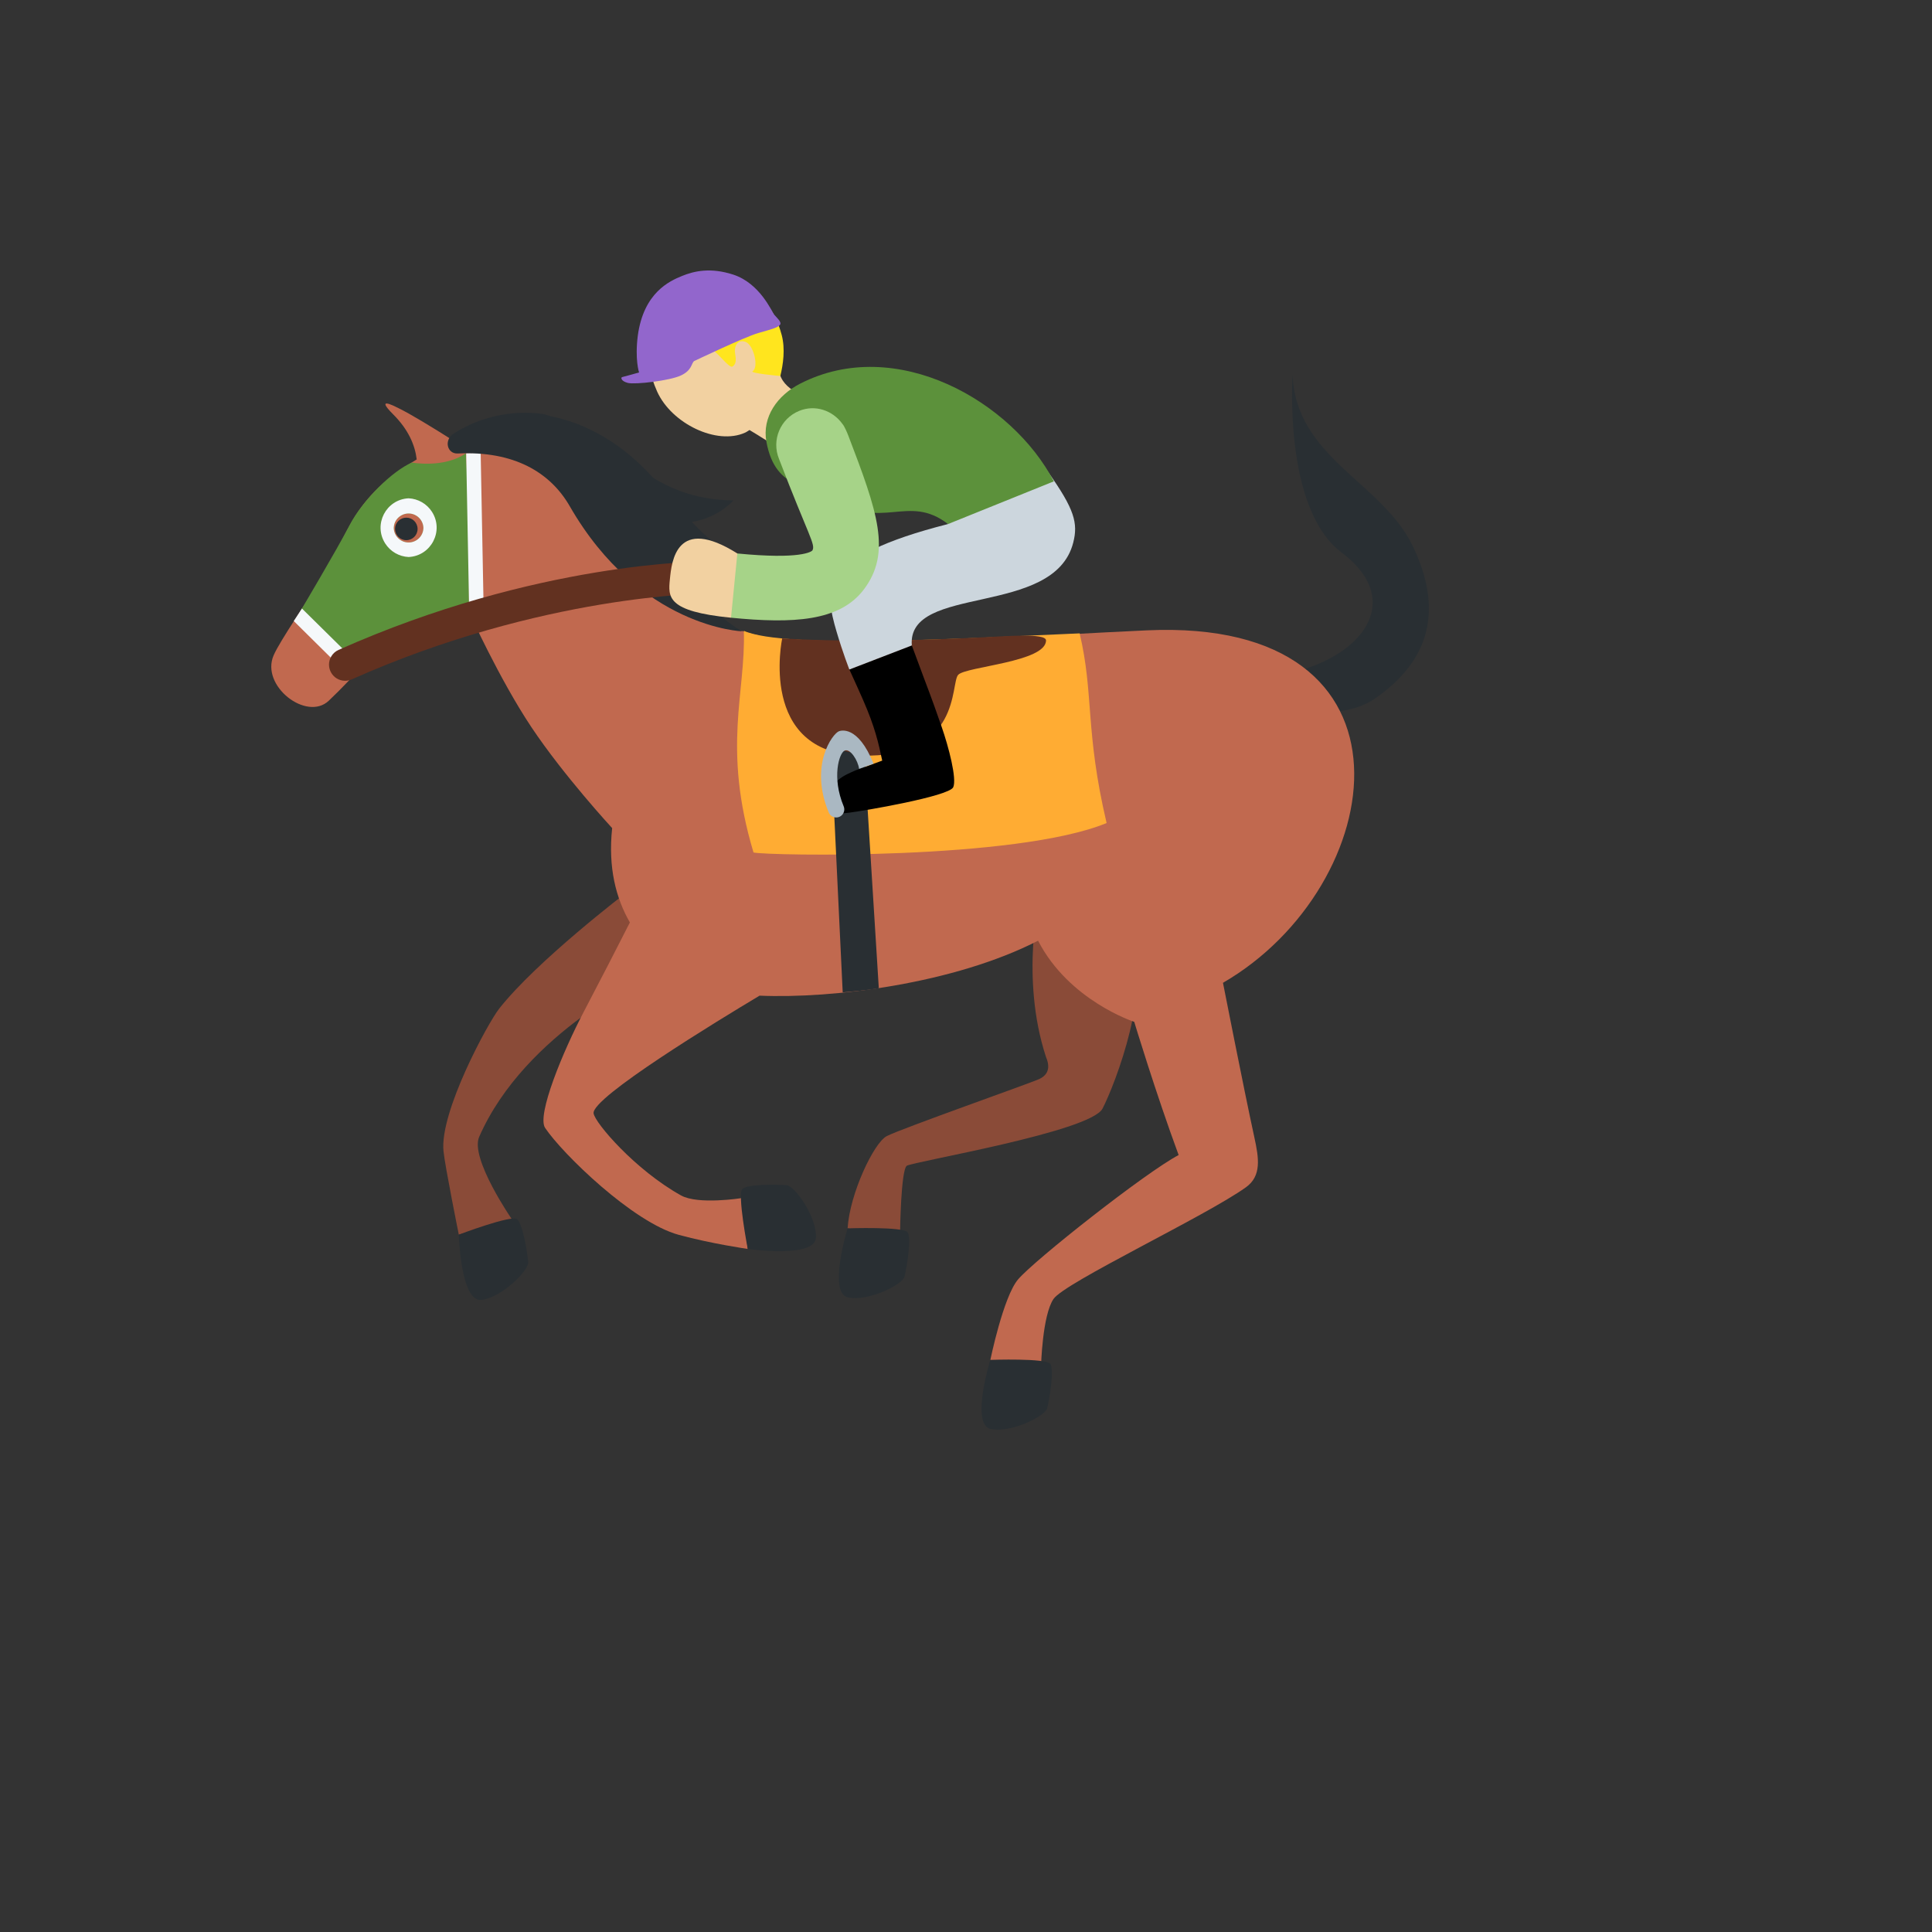 <svg xmlns="http://www.w3.org/2000/svg" version="1.1" xmlns:xlink="http://www.w3.org/1999/xlink" width="100%" height="100%" id="svgWorkerArea" viewBox="-25 -25 625 625" xmlns:idraw="https://idraw.muisca.co" style="background: white;"><rect x="-25" y="-25" width="625" height="625" fill="#333333" stroke="none"/><defs id="defsdoc"><pattern id="patternBool" x="0" y="0" width="10" height="10" patternUnits="userSpaceOnUse" patternTransform="rotate(35)"><circle cx="5" cy="5" r="4" style="stroke: none;fill: #ff000070;"></circle></pattern></defs><g id="fileImp-633409486" class="cosito"><path id="pathImp-726009119" fill="#292F33" class="grouped" d="M362.055 196.265C362.055 196.265 401.842 213.427 419.84 200.955 437.837 188.493 441.88 171.989 431.946 151.484 422.012 131.001 394.102 122.947 393.172 96.207 393.172 96.206 390.059 139.462 408.976 153.709 435.738 173.901 404.318 197.685 372.187 193.695 340.036 189.705 362.055 196.265 362.055 196.265 362.055 196.265 362.055 196.265 362.055 196.265"></path><path id="pathImp-352576563" fill="#8A4B38" class="grouped" d="M311.435 264.433C311.435 264.433 304.876 290.985 313.389 316.974 314.903 320.536 313.901 322.781 311.216 324.056 308.542 325.33 266.363 340.163 261.819 342.555 257.683 344.728 249.89 361.148 249.201 372.367 258.017 374.644 266.175 373.453 266.175 373.453 266.175 373.453 266.436 353.45 268.348 352.123 270.259 350.796 327.741 341.176 331.669 333.624 335.596 326.072 348.496 293.012 340.15 278.346 337.8 274.22 333.497 266.334 333.497 266.334 333.497 266.334 311.435 264.433 311.435 264.433 311.435 264.433 311.435 264.433 311.435 264.433"></path><path id="pathImp-924533851" fill="#292F33" class="grouped" d="M249.201 372.367C249.201 372.367 242.766 393.185 249.284 394.699 255.604 396.172 266.979 390.646 267.616 387.952 268.462 384.369 269.873 375.636 268.64 373.683 267.407 371.74 249.201 372.367 249.201 372.367 249.201 372.367 249.201 372.367 249.201 372.367"></path><path id="pathImp-566118734" fill="#8A4B38" class="grouped" d="M185.43 290.546C185.43 290.546 177.596 263.785 177.596 263.785 177.596 263.785 148.704 285.773 136.462 301.326 132.868 305.891 117.169 334.731 118.474 347.423 118.997 352.52 123.425 374.404 123.425 374.404 123.425 374.404 140.671 369.546 140.671 369.546 140.671 369.546 126.967 349.741 130.006 342.785 144.923 308.701 185.43 290.546 185.43 290.546 185.43 290.546 185.43 290.546 185.43 290.546"></path><path id="pathImp-661489466" fill="#292F33" class="grouped" d="M142.259 369.4C140.462 367.948 123.425 374.404 123.425 374.404 123.425 374.404 124.021 396.183 130.685 395.524 137.141 394.887 146.145 385.998 145.883 383.251 145.528 379.585 144.055 370.852 142.259 369.4 142.259 369.4 142.259 369.4 142.259 369.4"></path><path id="pathImp-526917189" fill="#C1694F" class="grouped" d="M346.042 178.915C310.14 180.544 270.76 183.49 246.809 183.49 208.63 183.49 192.293 168.573 178.265 156.07 154.365 134.792 147.356 111.969 124.721 119.51 124.721 119.51 118.119 115.217 111.695 111.384 111.695 111.384 108.969 109.796 108.969 109.796 106.748 108.472 104.462 107.262 102.117 106.171 100.403 105.419 99.422 105.263 99.735 106.067 99.933 106.6 100.706 107.561 102.2 109.055 107.13 113.985 109.251 118.978 109.805 123.626 88.809 136.182 87.942 147.4 79.815 160.729 74.676 169.158 65.609 182.184 63.52 186.999 59.217 196.902 74.216 208.434 81.34 201.696 90.668 192.87 91.379 189.976 102.566 183.479 112.834 183.312 123.196 179.134 126.674 172.825 126.674 172.825 136.472 194.583 146.918 210.251 157.363 225.92 173.032 242.894 173.032 242.894 171.663 255.71 174.285 265.623 178.766 273.416 174.745 281.323 169.114 292.291 163.965 302.089 157.113 315.094 148.578 335.765 151.346 339.881 156.924 348.216 179.748 370.445 194.56 374.466 205.319 377.391 216.913 379.031 216.913 379.031 216.913 379.031 214.898 362.59 214.898 362.59 214.898 362.59 200.869 364.815 195.312 361.723 180.406 353.418 167.464 338.241 167.025 335.17 166.294 330.083 207.147 305.212 220.716 297.096 244.385 298.109 283.619 293.241 310.819 279.317 320.826 298.746 341.926 305.567 341.926 305.567 341.926 305.567 348.893 328.631 356.289 348.655 345.666 354.223 309.618 382.645 304.322 388.913 299.559 394.553 295.381 414.922 295.381 414.922 303.946 418.839 311.78 416.875 311.78 416.875 311.78 416.875 312.188 400.559 315.802 395.222 319.416 389.884 364.906 368.491 378.036 359.101 383.176 355.424 382.257 349.668 380.773 342.889 377.42 327.524 370.641 292.949 370.631 292.938 424.384 261.821 438.088 174.736 346.042 178.915 346.042 178.915 346.042 178.915 346.042 178.915"></path><path id="pathImp-338010844" fill="#292F33" class="grouped" d="M295.36 414.922C295.36 414.922 288.925 435.74 295.443 437.255 301.763 438.727 313.138 433.202 313.775 430.507 314.621 426.924 316.032 418.191 314.799 416.238 313.566 414.285 295.36 414.922 295.36 414.922 295.36 414.922 295.36 414.922 295.36 414.922M215.179 359.602C213.435 361.127 216.893 379.021 216.893 379.021 216.893 379.021 238.452 382.144 238.943 375.469 239.413 368.993 232.185 358.61 229.438 358.401 225.771 358.119 216.924 358.077 215.179 359.602 215.179 359.602 215.179 359.602 215.179 359.602"></path><path id="pathImp-770066628" fill="#FFAC33" class="grouped" d="M324.263 179.896C289.844 181.307 229.177 185.109 215.629 179.071 216.287 199.148 208.567 216.727 218.762 250.78 223.567 251.835 303.601 253.329 332.985 241.254 325.965 211.358 328.921 199.544 324.263 179.896 324.263 179.896 324.263 179.896 324.263 179.896"></path><path id="pathImp-240194640" fill="#623120" class="grouped" d="M228.038 181.526C228.038 181.526 220.11 218.535 253.191 219.443 286.272 220.352 282.355 195.972 284.998 193.277 287.64 190.582 313.389 189.193 313.389 182.163 313.389 179.729 300.133 180.837 293.814 181.129 290.649 181.275 256.325 183.26 228.038 181.526 228.038 181.526 228.038 181.526 228.038 181.526"></path><path id="pathImp-98659143" fill="#5C913B" class="grouped" d="M125.703 121.652C118.579 126.561 108.258 124.639 108.258 124.639 102.054 127.251 92.34 136.714 88.099 144.872 83.858 153.03 72.169 172.699 72.169 172.699 72.169 172.699 83.597 181.735 90.125 192.609 90.125 192.609 95.672 187.062 102.576 183.469 122.862 182.811 126.684 172.814 126.684 172.814 126.684 172.814 127.008 141.561 125.703 121.652 125.703 121.652 125.703 121.652 125.703 121.652M107.183 150.492C104.54 150.492 102.378 148.34 102.378 145.698 102.55 142.003 106.657 139.88 109.771 141.877 111.082 142.718 111.904 144.142 111.977 145.698 111.971 148.344 109.829 150.486 107.183 150.492 107.183 150.492 107.183 150.492 107.183 150.492"></path><path id="circleImp-457774438" fill="#292F33" class="grouped" d="M102.796 146.105C102.796 144.091 104.427 142.459 106.441 142.459 108.455 142.459 110.087 144.091 110.087 146.105 110.087 148.119 108.455 149.75 106.441 149.75 104.427 149.75 102.796 148.119 102.796 146.105 102.796 146.105 102.796 146.105 102.796 146.105"></path><path id="pathImp-383093840" fill="#F5F8FA" class="grouped" d="M107.183 136.203C99.874 136.545 95.676 144.673 99.628 150.831 101.291 153.423 104.106 155.048 107.183 155.193 114.491 154.85 118.689 146.722 114.737 140.564 113.074 137.972 110.259 136.347 107.183 136.203 107.183 136.203 107.183 136.203 107.183 136.203M107.183 150.492C104.54 150.492 102.378 148.34 102.378 145.698 102.55 142.003 106.657 139.88 109.771 141.877 111.082 142.718 111.904 144.142 111.977 145.698 111.971 148.344 109.829 150.486 107.183 150.492 107.183 150.492 107.183 150.492 107.183 150.492M88.537 194.207C88.537 194.207 70.038 175.906 70.038 175.906 70.038 175.906 72.681 171.853 72.681 171.853 72.681 171.853 91.911 190.833 91.911 190.833 91.911 190.833 88.537 194.207 88.537 194.207M125.807 121.579C125.807 121.579 130.497 121.485 130.497 121.485 130.497 121.485 131.469 172.647 131.469 172.647 131.469 172.647 126.778 172.741 126.778 172.741 126.778 172.741 125.807 121.579 125.807 121.579"></path><path id="pathImp-830406041" fill="#292F33" class="grouped" d="M194.236 156.791C212.756 171.895 227.108 160.154 227.108 160.154 213.581 157.323 205.632 151.098 198.822 143.838 207.544 142.47 212.265 136.881 212.265 136.881 201.182 136.746 193.212 133.748 186.308 129.58 180.406 123.166 173.429 117.025 162.764 112.543 159.655 111.27 156.429 110.305 153.133 109.66 152.234 109.399 151.273 109.002 150.438 108.898 140.465 107.596 130.351 109.824 121.848 115.197 118.485 117.286 119.613 121.871 123.07 121.704 141.256 120.816 153.007 127.783 159.316 138.762 181.973 178.162 215.138 179.238 215.138 179.238 215.138 179.238 201.663 172.052 194.236 156.791 194.236 156.791 194.236 156.791 194.236 156.791M247.613 296.03C247.613 296.03 243.842 216.999 243.842 216.999 243.842 216.999 254.591 219.381 254.591 219.381 254.591 219.381 259.291 294.672 259.291 294.673 255.353 295.414 247.613 296.03 247.613 296.03 247.613 296.03 247.613 296.03 247.613 296.03"></path><path id="pathImp-281867741" fill="#623120" class="grouped" d="M86.636 195.231C82.616 195.214 80.121 190.851 82.146 187.378 82.694 186.436 83.522 185.692 84.516 185.245 148.641 156.665 201.694 156.676 204.4 156.551 208.42 156.563 210.92 160.922 208.9 164.398 207.962 166.011 206.234 167.001 204.368 166.996 204.368 166.996 204.327 166.996 204.327 166.996 203.24 166.996 150.532 167.257 88.767 194.781 88.095 195.078 87.371 195.231 86.636 195.231 86.636 195.231 86.636 195.231 86.636 195.231"></path><path id="pathImp-233727771" fill="#F2D1A1" class="grouped" d="M259.208 119.667C254.632 104.323 225.197 106.809 227.067 92.603 227.067 92.603 225.803 95.141 225.803 95.141 225.525 92.907 224.923 90.726 224.016 88.665 219.316 78.251 208.118 73.143 199.01 77.258 191.113 80.82 180.855 80.904 185.002 94.347 185.639 96.405 186.402 99.058 187.593 101.69 192.314 112.094 206.907 119.082 216.026 114.967 216.548 114.737 216.976 114.392 217.457 114.11 219.619 115.395 226.231 119.396 236.927 126.697 249.535 135.294 263.751 135.022 259.208 119.667 259.208 119.667 259.208 119.667 259.208 119.667"></path><path id="pathImp-753528916" fill="#FFE51E" class="grouped" d="M186.235 76.872C188.909 71.649 199.825 65.747 209.131 66.322 219.629 66.98 225.468 74.26 227.881 83.379 229.072 87.871 228.351 92.927 227.432 96.645 227.432 96.645 217.352 95.736 218.47 95.078 220.538 93.856 218.825 86.565 216.193 85.604 213.425 84.591 212.422 87.307 212.808 89.406 213.184 91.506 213.143 92.791 211.973 93.564 210.803 94.337 206.865 88.32 203.982 87.15 199.229 85.218 188.407 98.975 185.013 94.358 182.903 91.475 182.923 83.338 186.235 76.872 186.235 76.872 186.235 76.872 186.235 76.872"></path><path id="pathImp-945566777" fill="#9266CC" class="grouped" d="M199.542 91.809C199.542 91.809 216.067 83.933 220.308 82.732 224.549 81.53 226.607 80.998 227.317 80.099 228.017 79.201 226.241 77.749 225.458 76.799 224.674 75.848 220.862 66.625 212.14 63.815 204.87 61.475 199.584 62.655 195.605 64.285 191.625 65.914 183.237 69.633 181.336 83.525 180.333 91.308 181.733 95.486 181.733 95.486 181.733 95.486 176.761 96.906 176.27 96.99 175.779 97.073 175.831 98.306 178.139 98.88 180.448 99.455 191.635 98.17 195.27 96.468 198.905 94.765 198.592 92.592 199.542 91.809 199.542 91.809 199.542 91.809 199.542 91.809"></path><path id="pathImp-189979196" fill="#000" class="grouped" d="M279.608 210.084C277.665 204.527 277.017 202.605 273.821 194.165 272.776 191.407 271.533 188.054 269.967 183.793 269.967 183.793 249.765 191.575 249.765 191.575 251.603 195.575 253.034 198.761 254.215 201.456 258.017 210.147 259.176 215.255 260.398 221.062 260.398 221.062 252.031 224.102 252.031 224.102 247.989 225.857 243.56 227.581 243.069 233.848 242.693 238.674 246.631 238.277 249.702 237.901 254.225 237.358 282.01 232.615 283.368 229.67 284.59 226.985 281.916 216.686 279.608 210.084 279.608 210.084 279.608 210.084 279.608 210.084"></path><path id="pathImp-386350944" fill="#CCD6DD" class="grouped" d="M249.765 191.575C249.765 191.575 247.676 186.289 245.639 179.364 241.711 165.972 239.737 155.193 281.687 144.528 281.369 143.981 281.024 143.452 280.652 142.94 266.822 123.532 236.227 104.333 244.187 103.09 284.214 96.812 296.488 103.017 314.005 127.627 322.644 139.764 323.782 144.267 322.195 150.513 316.032 174.83 268.4 163.8 269.967 183.793 269.967 183.793 249.765 191.575 249.765 191.575 249.765 191.575 249.765 191.575 249.765 191.575"></path><path id="pathImp-934937326" fill="#5C913B" class="grouped" d="M244.208 136.067C260.242 147.087 268.64 134.458 281.687 144.528 281.687 144.528 315.917 130.719 315.917 130.719 302.536 104.97 264.953 83.16 233.814 99.131 226.576 102.839 221.436 109.828 222.94 117.975 225.959 134.27 237.617 131.544 244.208 136.067 244.208 136.067 244.208 136.067 244.208 136.067"></path><path id="pathImp-394362915" fill="#A6D388" class="grouped" d="M249.41 115.876C249.086 115.04 248.188 112.878 247.54 112.157 244.406 107.78 238.745 105.796 233.543 107.916 227.449 110.4 224.521 117.353 227.004 123.448 236.656 148.654 238.933 151.14 237.784 153.103 237.47 153.417 234.149 156.07 213.519 154.044 213.519 154.044 208.285 156.06 208.285 156.06 208.285 156.06 208.285 166.505 208.285 166.505 208.285 166.505 211.471 174.83 211.471 174.83 231.569 176.804 246.558 176.021 254.371 165.795 263.553 153.762 258.842 140.506 249.41 115.876 249.41 115.876 249.41 115.876 249.41 115.876"></path><path id="pathImp-721254014" fill="#F2D1A1" class="grouped" d="M213.529 154.044C193.756 141.603 192.272 156.655 191.708 162.39 191.144 168.135 190.685 172.783 211.482 174.83 211.482 174.83 213.529 154.044 213.529 154.044 213.529 154.044 213.529 154.044 213.529 154.044"></path><path id="pathImp-969952600" fill="#AAB8C2" class="grouped" d="M252.919 223.726C252.919 223.726 257.589 222.065 257.589 222.065 252.491 209.343 246.819 211.4 246.401 211.557 244.312 212.351 236.739 222.556 243.101 237.838 243.872 239.695 246.366 240.021 247.588 238.424 248.156 237.682 248.285 236.694 247.926 235.833 244.03 226.473 246.443 218.587 248.25 217.814 250.047 217.051 252.543 220.968 252.919 223.726 252.919 223.726 252.919 223.726 252.919 223.726"></path></g></svg>